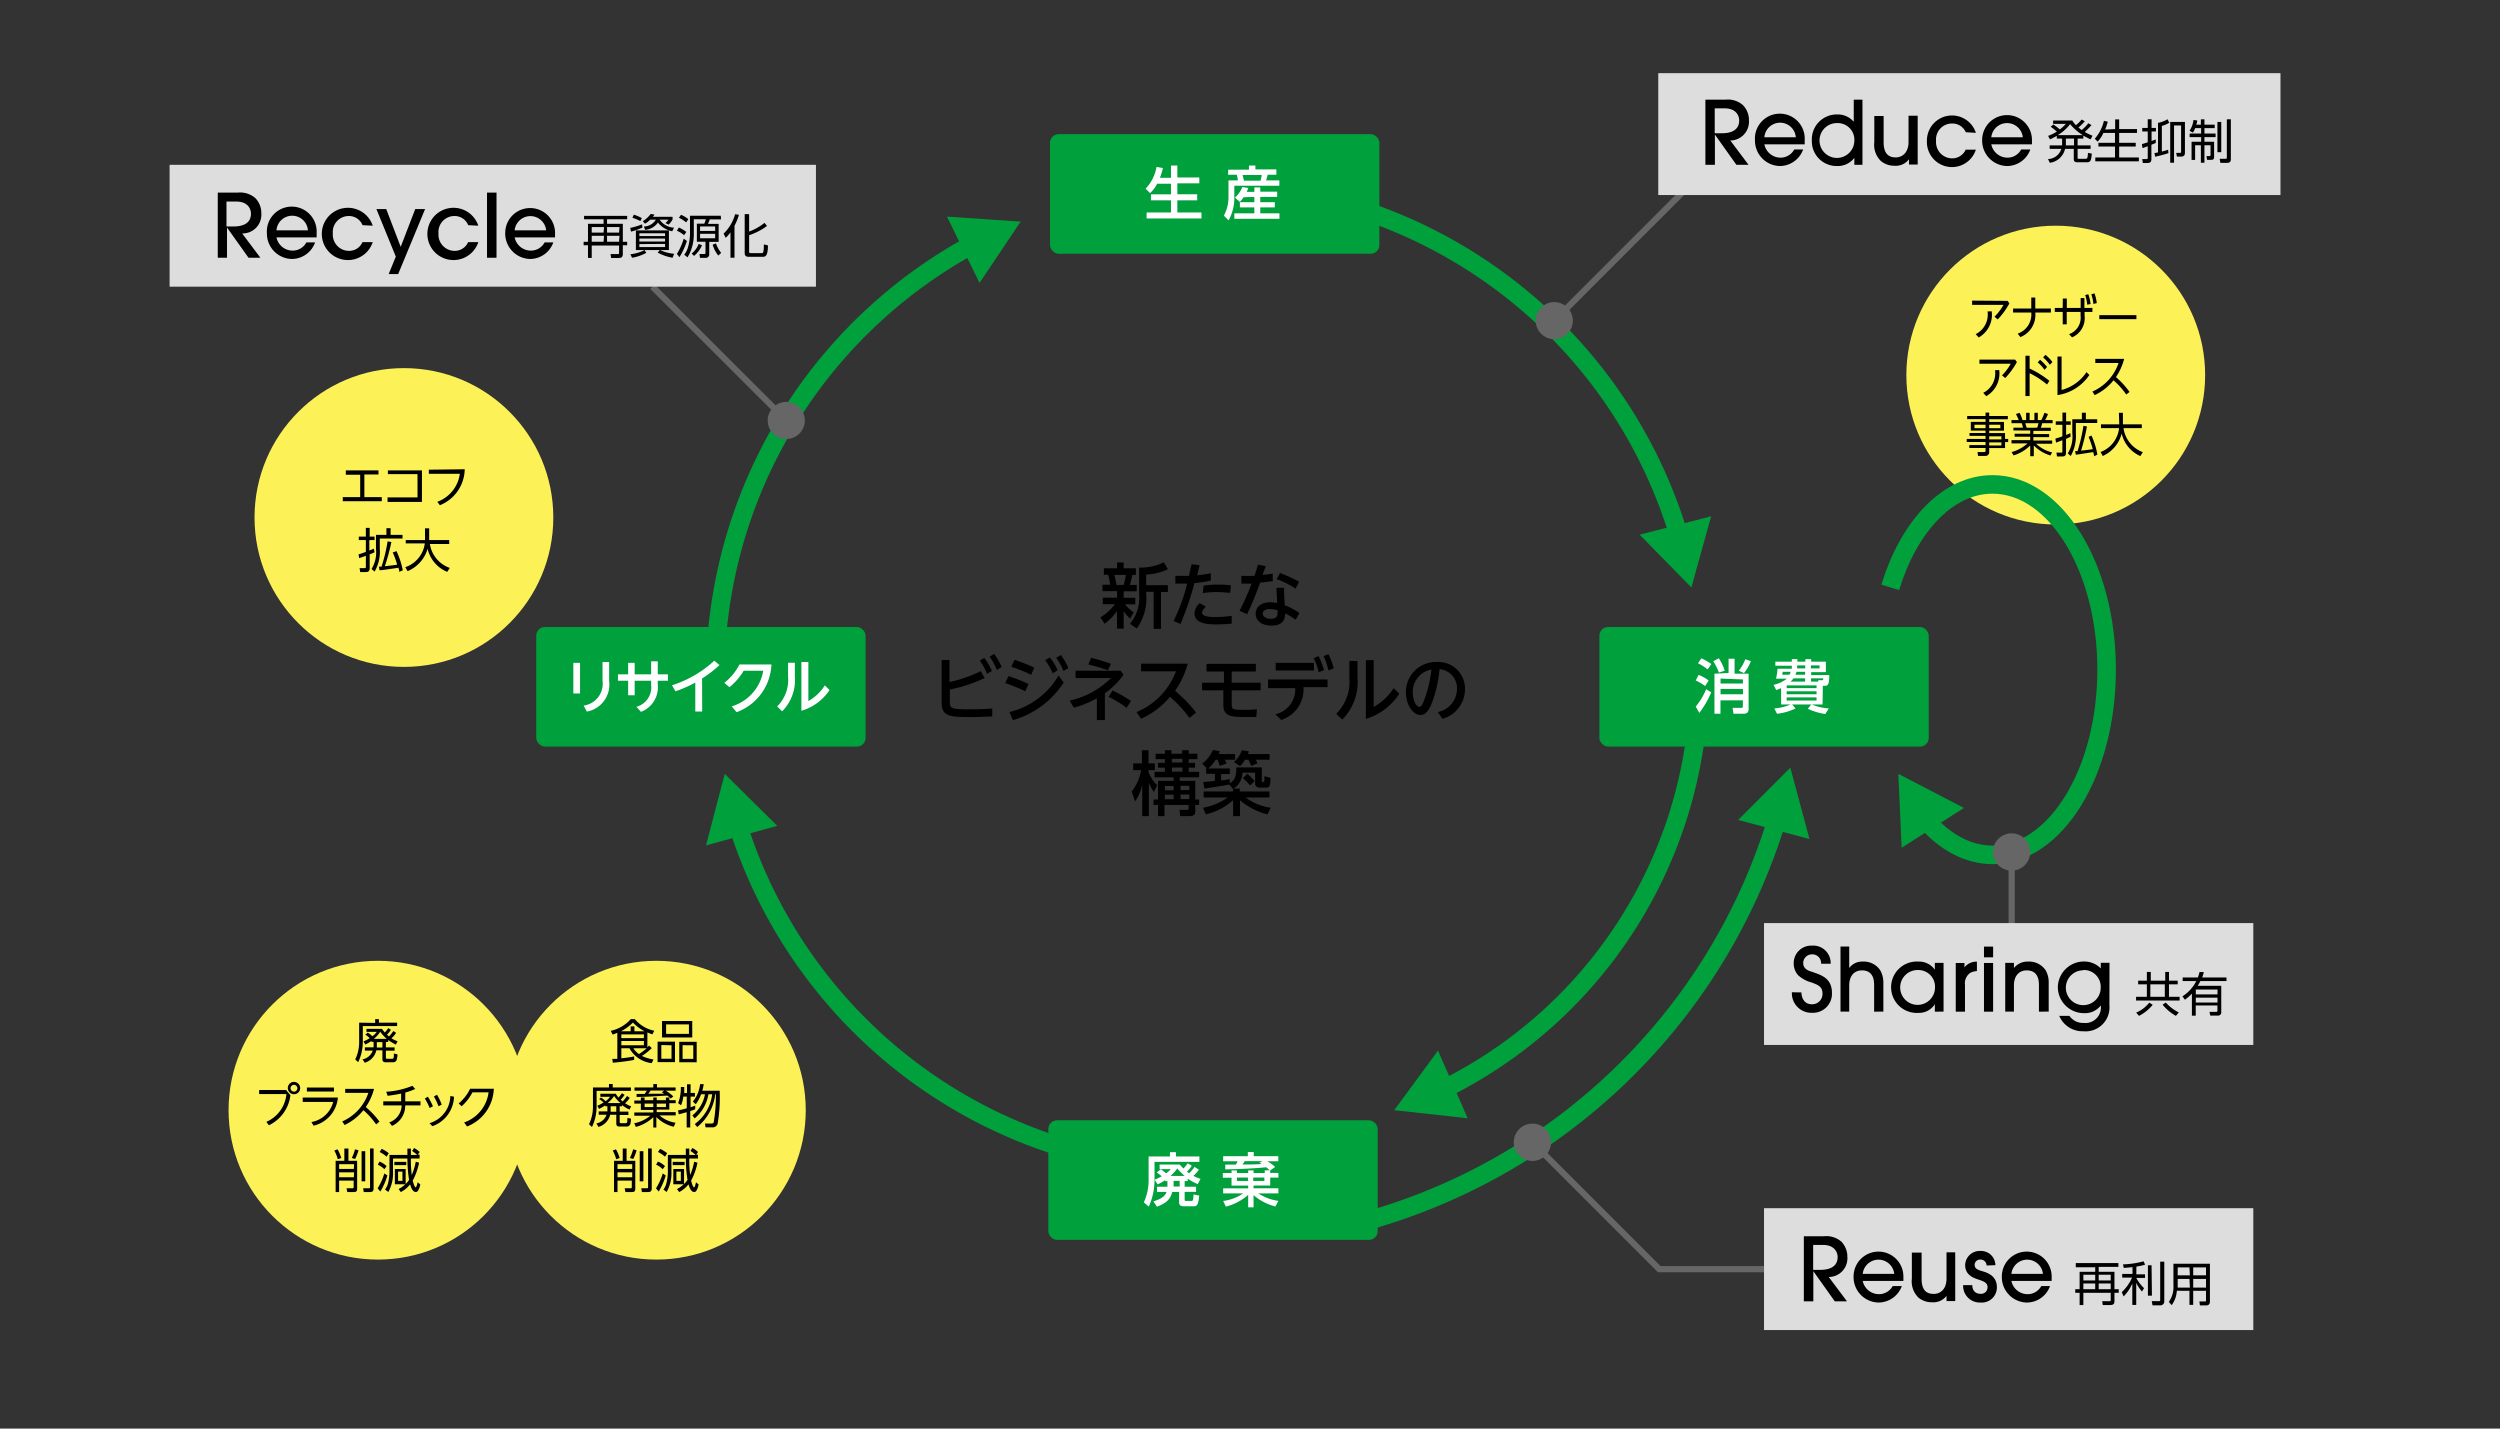 <svg xmlns="http://www.w3.org/2000/svg" viewBox="0 0 287 164">
  <rect x="0" y="0" width="287" height="164" fill="#333333" stroke="none"/>
  <defs>
    <style>
      .cls-1 {
        fill: #ddd;
      }

      .cls-2 {
        fill: #fcf258;
      }

      .cls-3, .cls-5 {
        fill: none;
        stroke-miterlimit: 10;
      }

      .cls-3 {
        stroke: #00a03c;
        stroke-width: 2.13px;
      }

      .cls-4 {
        fill: #00a03c;
      }

      .cls-5 {
        stroke: #666;
        stroke-width: 0.71px;
      }

      .cls-6 {
        fill: #666;
      }

      .cls-7 {
        fill: #fff;
      }
    </style>
  </defs>
  <g id="レイヤー_1" data-name="レイヤー 1">
    <rect class="cls-1" x="202.51" y="138.7" width="56.17" height="13.99"/>
    <circle class="cls-2" cx="236" cy="43.06" r="17.15"/>
    <g>
      <path d="M230.47,34.54l.21.29a8.76,8.76,0,0,1-1.34,1.84l-.37-.31A6.13,6.13,0,0,0,230,35h-3.6v-.49Zm-1.82,1.2a3,3,0,0,1-1.49,3l-.35-.38a2.51,2.51,0,0,0,1.36-2.61Z"/>
      <path d="M235.44,35.42v.46h-1.79a2.74,2.74,0,0,1-1.71,2.82l-.31-.4a2.32,2.32,0,0,0,1.56-2.42H231.1v-.46h2.09V34.16h.46v1.26Z"/>
      <path d="M236.81,34.27h.46v1.08h1.59V34.22h.43v1.13h.92v.46h-.9v.42a2.4,2.4,0,0,1-1.44,2.5l-.34-.37a2,2,0,0,0,1.32-2.13v-.42h-1.59v1.42h-.46V35.81h-.91v-.46h.91Zm2.93-.49A5.46,5.46,0,0,1,240,34.9l-.39.08a4.66,4.66,0,0,0-.23-1.11Zm.71-.1a5.08,5.08,0,0,1,.26,1.12l-.39.09a4.38,4.38,0,0,0-.24-1.11Z"/>
      <path d="M245.26,36.18v.46H241v-.46Z"/>
      <path d="M231.33,41.28l.21.28a8.5,8.5,0,0,1-1.34,1.84l-.37-.31a5.79,5.79,0,0,0,1-1.33h-3.59v-.48Zm-1.82,1.2a3,3,0,0,1-1.49,3l-.35-.38a2.5,2.5,0,0,0,1.36-2.6Z"/>
      <path d="M235,44.14a10.08,10.08,0,0,0-2-1.3v2.63h-.48V40.84H233v1.47a11.06,11.06,0,0,1,2.27,1.41Zm-.8-2.84a5,5,0,0,1,.8.83l-.29.33a4.25,4.25,0,0,0-.78-.86Zm.62-.57a4.91,4.91,0,0,1,.8.83l-.29.32a5.25,5.25,0,0,0-.78-.85Z"/>
      <path d="M236.67,40.93v3.84a4.94,4.94,0,0,0,2.86-2.05l.33.33a5.39,5.39,0,0,1-3.66,2.31V40.93Z"/>
      <path d="M244.09,45.29a8.37,8.37,0,0,0-1.46-1.63,6,6,0,0,1-2.16,1.7l-.26-.41a5.49,5.49,0,0,0,3-3.28h-2.67V41.2h3.31a6.65,6.65,0,0,1-.94,2.09A9.47,9.47,0,0,1,244.47,45Z"/>
      <path d="M230.5,48.13h-2.14v.31h1.7v1h-1.7v.28h1.82v.67h.36v.36h-.36v.69h-1.82v.43a.42.42,0,0,1-.45.47h-.83l-.06-.44h.75c.15,0,.17-.06.17-.17v-.3h-1.86v-.34h1.86v-.35h-2.16v-.35h2.16v-.35H226.1v-.33h1.84v-.28h-1.69v-1h1.69v-.31h-2.11v-.36h2.11v-.39h.42v.39h2.14Zm-2.56.63h-1.27v.4h1.27Zm1.7,0h-1.28v.4h1.28Zm.12,1.33h-1.4v.35h1.4Zm0,.7h-1.4v.35h1.4Z"/>
      <path d="M235.39,52.29a4.47,4.47,0,0,1-1.91-1.15v1.23h-.41V51.14a4.61,4.61,0,0,1-1.91,1.14l-.23-.38a4.49,4.49,0,0,0,1.83-1h-1.84v-.37h2.15v-.39h-1.79v-.35h1.79v-.37h-1.93V49.1h1.1a3.5,3.5,0,0,0-.15-.52h-1.17v-.36h.83a7,7,0,0,0-.32-.69l.41-.14a3.63,3.63,0,0,1,.34.83h.42v-.83h.4v.83h.55v-.83h.39v.83h.41a6.52,6.52,0,0,0,.35-.83l.41.14a4.78,4.78,0,0,1-.33.69h.86v.36h-1.19c-.07.25-.08.27-.16.52h1.14v.36h-2v.37h1.81v.35h-1.81v.39h2.16v.37h-1.85a4.12,4.12,0,0,0,1.84,1Zm-1.52-3.19a4.36,4.36,0,0,0,.15-.52h-1.5c0,.15.12.41.15.52Z"/>
      <path d="M237.71,50.13a4.89,4.89,0,0,1-.53.25v1.56c0,.46-.25.46-.45.46h-.59l-.06-.44h.51c.14,0,.17,0,.17-.16V50.54l-.73.27-.07-.46a7.52,7.52,0,0,0,.8-.26V48.77H236v-.4h.77v-1h.42v1h.53v.4h-.53v1.16a4.44,4.44,0,0,0,.49-.21Zm1.75-2.75v.75h1.3v.43h-2.45v1.18a4.67,4.67,0,0,1-.59,2.61l-.34-.3a3.65,3.65,0,0,0,.52-2.34V48.13H239v-.75ZM240.1,50a8.83,8.83,0,0,1,.68,2.19l-.38.19c0-.15-.05-.27-.1-.48-1.47.23-1.58.25-2,.3l-.08-.42.29,0a20.77,20.77,0,0,0,.67-2.9l.4.08a23.46,23.46,0,0,1-.67,2.77c.57-.06.95-.1,1.34-.17a11.17,11.17,0,0,0-.48-1.41Z"/>
      <path d="M243.25,47.39h.46v1.32h2.17v.44h-2.1A3.45,3.45,0,0,0,246,51.91l-.29.45a3.77,3.77,0,0,1-2.14-2.59,3.89,3.89,0,0,1-2.18,2.58l-.24-.46a3.3,3.3,0,0,0,2.12-2.74h-2.08v-.44h2.1Z"/>
    </g>
    <g>
      <path d="M210.63,149.39l-2.46-3.46h0v3.46h-1.09v-7.47h2.31a2.65,2.65,0,0,1,2,.62,2.52,2.52,0,0,1,.69,1.77,2.15,2.15,0,0,1-2.14,2.29l2.09,2.79Zm-2.48-3.61h.75c.44,0,2.06,0,2.06-1.47,0-.62-.43-1.39-1.66-1.39h-1.15Z"/>
      <path d="M213.84,147.05a1.9,1.9,0,0,0,1.84,1.52,1.8,1.8,0,0,0,1.6-.93h1.05a2.86,2.86,0,0,1-2.69,1.89,2.92,2.92,0,0,1-2.85-2.95,2.86,2.86,0,1,1,5.72-.07c0,.19,0,.47,0,.54Zm3.62-.81a1.82,1.82,0,0,0-3.62,0Z"/>
      <path d="M220.6,143.8v3c0,1.38.61,1.74,1.39,1.74s1.47-.55,1.47-1.77v-3h1v5.59h-1v-.6h0a1.88,1.88,0,0,1-1.65.74,2.4,2.4,0,0,1-1.59-.55,2.61,2.61,0,0,1-.74-2.15v-3Z"/>
      <path d="M228.06,145.28a.69.69,0,0,0-.71-.68.61.61,0,0,0-.66.6c0,.47.4.59.87.73s1.68.48,1.68,1.82a1.73,1.73,0,0,1-1.87,1.78,1.91,1.91,0,0,1-2-2h1.05c0,.63.36,1,.95,1a.74.74,0,0,0,.8-.76c0-.5-.43-.67-1-.86s-1.57-.5-1.57-1.69a1.67,1.67,0,0,1,1.76-1.61,1.65,1.65,0,0,1,1.71,1.63Z"/>
      <path d="M230.91,147.05a1.89,1.89,0,0,0,1.84,1.52,1.78,1.78,0,0,0,1.59-.93h1a2.83,2.83,0,0,1-2.68,1.89,2.92,2.92,0,0,1-2.85-2.95,2.86,2.86,0,1,1,5.72-.07c0,.19,0,.47,0,.54Zm3.62-.81a1.82,1.82,0,0,0-3.62,0Z"/>
    </g>
    <g>
      <path class="cls-3" d="M195.1,77.72a52.76,52.76,0,0,1-29.42,47.34"/>
      <polygon class="cls-4" points="165.08 120.61 160.06 127.45 168.49 128.38 165.08 120.61"/>
    </g>
    <g>
      <path class="cls-3" d="M204,94.05a68.62,68.62,0,0,1-48.21,46.42"/>
      <polygon class="cls-4" points="199.54 94.13 205.53 88.13 207.73 96.32 199.54 94.13"/>
    </g>
    <g>
      <path class="cls-3" d="M132,21.61a57.84,57.84,0,0,1,6.62-.38A56.51,56.51,0,0,1,192.74,61.5"/>
      <polygon class="cls-4" points="188.23 61.38 194.17 67.44 196.44 59.27 188.23 61.38"/>
    </g>
    <g>
      <path class="cls-3" d="M82.11,77.72a56.48,56.48,0,0,1,29.55-49.66"/>
      <polygon class="cls-4" points="112.45 32.48 117.17 25.44 108.71 24.87 112.45 32.48"/>
    </g>
    <g>
      <path class="cls-3" d="M138.61,134.22A56.52,56.52,0,0,1,84.72,94.76"/>
      <polygon class="cls-4" points="89.23 94.81 83.2 88.84 81.05 97.05 89.23 94.81"/>
    </g>
    <g>
      <path class="cls-3" d="M217,67.43c2.14-7,6.59-11.82,11.74-11.82,7.23,0,13.1,9.52,13.1,21.26S236,98.14,228.76,98.14c-2.88,0-5.53-1.5-7.7-4"/>
      <polygon class="cls-4" points="225.46 92.75 217.93 88.84 218.31 97.32 225.46 92.75"/>
    </g>
    <g>
      <path d="M126.33,70.87A6,6,0,0,0,128,69.36h-1.4v-.75h1.64v-.75h-1.68v-.73h.89a6.83,6.83,0,0,0-.24-1.15h-.49v-.74h1.52v-.67H129v.67h1.4V66H130c-.17.74-.19.83-.29,1.15h.79v.73H129v.75h1.33v.75h-1.18a4.4,4.4,0,0,0,1,.92l-.41.72a4.32,4.32,0,0,1-.74-.86v2h-.77v-2a6.46,6.46,0,0,1-1.43,1.45ZM127.92,66a9.28,9.28,0,0,1,.25,1.15H129a8.84,8.84,0,0,0,.25-1.15Zm6.15-.65a6.66,6.66,0,0,1-2.49.61v1.22h2.49v.78h-.79v4.23h-.84V67.94h-.86v.21a5.89,5.89,0,0,1-1.08,4l-.78-.54a4.68,4.68,0,0,0,1.05-3.45v-3a6,6,0,0,0,2.84-.61Z"/>
      <path d="M134.73,71.29A22,22,0,0,0,136.29,67c-.09,0-.61,0-1.36,0l0-.89.85,0c.44,0,.61,0,.73,0,0-.2.25-1.15.29-1.34l.91.12c-.09.41-.11.48-.27,1.15A12.14,12.14,0,0,0,139,65.8l0,.86a16.53,16.53,0,0,1-1.88.28,33.53,33.53,0,0,1-1.6,4.69Zm3.7-1.65c-.13.13-.43.44-.43.69,0,.51,1.13.51,1.62.51a12,12,0,0,0,1.78-.15v.9a16.62,16.62,0,0,1-1.69.09c-.84,0-2.58,0-2.58-1.27a1.66,1.66,0,0,1,.6-1.17Zm2.79-1.59c-.35,0-.84-.08-1.48-.08a10.23,10.23,0,0,0-1.66.12l.09-.86a10.75,10.75,0,0,1,1.65-.12,12.53,12.53,0,0,1,1.49.09Z"/>
      <path d="M145.31,65l-.37,1a11.35,11.35,0,0,0,1.17-.16l0,.89c-.38,0-1,.13-1.44.15-.28.76-.82,2.22-1.5,3.63l-.87-.39A27.07,27.07,0,0,0,143.68,67h-1.17l0-.9a12.91,12.91,0,0,0,1.51,0c.22-.69.28-.88.39-1.28Zm3.43,6.14a8.64,8.64,0,0,0-1.21-.73c0,.37,0,1.41-1.56,1.41-1.12,0-1.82-.56-1.82-1.34s.6-1.34,1.67-1.34a4.09,4.09,0,0,1,.79.09c0-.58-.06-1.15-.07-1.75h.87c0,.54,0,.68.08,2a7.23,7.23,0,0,1,1.68.9Zm-3-1.22c-.48,0-.78.22-.78.54s.4.58.9.58c.8,0,.8-.45.8-.62s0-.11,0-.37A3.77,3.77,0,0,0,145.75,69.92Zm1.2-4.14a16.79,16.79,0,0,1,2.19,1l-.39.8a9.61,9.61,0,0,0-2.18-1.09Z"/>
      <path d="M109,78.3a16,16,0,0,0,3.6-1.25l.44.79a17.72,17.72,0,0,1-4,1.32v1.4c0,.8.16.87,2.43.87.18,0,1.06,0,2.44-.09v.91c-.56,0-1.26.07-2.31.07-2.44,0-3.5,0-3.5-1.65v-4.9H109ZM113,75.53a7.5,7.5,0,0,1,.87,1.49l-.56.34a7,7,0,0,0-.83-1.52Zm1.13-.46a7.53,7.53,0,0,1,.86,1.5l-.56.34a6.8,6.8,0,0,0-.82-1.53Z"/>
      <path d="M117.71,79.35a21.44,21.44,0,0,0-2.31-.93l.37-.81a21.14,21.14,0,0,1,2.3.91Zm4.4-1a10.25,10.25,0,0,1-5.83,4.32l-.39-.93a8.93,8.93,0,0,0,5.63-4.19Zm-3.73-.88a19.71,19.71,0,0,0-2.28-.93l.37-.8c.87.31,1.42.52,2.26.9Zm2.14-2a7.09,7.09,0,0,1,.9,1.47l-.57.35a7.08,7.08,0,0,0-.86-1.5Zm1.27-.27a7,7,0,0,1,.86,1.5l-.57.33a6.39,6.39,0,0,0-.83-1.51Z"/>
      <path d="M126.84,82.66h-.92v-2.5a11.24,11.24,0,0,1-2.64,1.08l-.48-.81a9.72,9.72,0,0,0,4.75-2.59h-4.07V77h5.17l.33.46a9,9,0,0,1-2.14,2.12Zm.35-5.72c-.83-.28-1.32-.43-2.25-.66l.32-.77c.38.1,1.29.34,2.28.69Zm2.15,4.32A11.79,11.79,0,0,0,127.26,80l.47-.73a15.61,15.61,0,0,1,2.1,1.2Z"/>
      <path d="M136.55,82.42A13.6,13.6,0,0,0,134.31,80,9.23,9.23,0,0,1,131,82.51l-.53-.76A8.19,8.19,0,0,0,135,77.07H131v-.88h5.35a10.06,10.06,0,0,1-1.45,3.12,15.66,15.66,0,0,1,2.41,2.49Z"/>
      <path d="M141.4,78.38h3.32v.87H141.4v1.63c0,.53.2.61,1,.61s1.45,0,1.89-.07l-.06.89c-.34,0-1,0-1.58,0-1.43,0-2.21-.18-2.21-1.36V79.25H138v-.87h2.51V77.09h-2v-.88h5.66v.88H141.4Z"/>
      <path d="M146.42,82a2.93,2.93,0,0,0,2.27-3h-3.12V78h6.83v.88h-2.76a3.68,3.68,0,0,1-2.56,3.77Zm4.42-5.9v.87h-4.39v-.87Zm.53-.78a8,8,0,0,1,.62,1.61l-.61.25a6.3,6.3,0,0,0-.57-1.63Zm1.13-.22a7.18,7.18,0,0,1,.61,1.62l-.61.25a6.48,6.48,0,0,0-.56-1.64Z"/>
      <path d="M155.84,75.9v1.9a6.13,6.13,0,0,1-1.75,4.81l-.69-.67a5.16,5.16,0,0,0,1.51-4.07v-2Zm1.86-.12v5.38A6.72,6.72,0,0,0,160,79l.64.64a7,7,0,0,1-3.84,2.89V75.78Z"/>
      <path d="M165.06,81.74a2.71,2.71,0,0,0,2.2-2.63,2.18,2.18,0,0,0-2-2.29,14.55,14.55,0,0,1-1,4.18c-.4.85-.79,1.08-1.2,1.08-.81,0-1.66-1.11-1.66-2.61A3.43,3.43,0,0,1,164.91,76a3.06,3.06,0,0,1,3.27,3.16,3.53,3.53,0,0,1-2.59,3.36Zm-2.87-2.24c0,1,.44,1.65.75,1.65s.45-.52.6-.9a14.46,14.46,0,0,0,.79-3.39A2.59,2.59,0,0,0,162.19,79.5Z"/>
      <path d="M129.92,90.87A5.41,5.41,0,0,0,131,88.41h-.91v-.77h1V86.12h.76v1.52h.73v.77h-.73v.21a4,4,0,0,0,1,1.53l-.39.78a6.8,6.8,0,0,1-.57-1.08v3.84h-.76V90.06a5.29,5.29,0,0,1-.82,1.94Zm3.81-4.75h.75v.41h1.22v-.41h.76v.41h1v.62h-1v.43h.73v.55h-.73v.48h1.2v.63h-2.23v.4h1.79v2.15h.44v.62h-.44v.71c0,.32-.1.57-.67.57h-1.07l-.07-.72h.78c.26,0,.27,0,.27-.22v-.34h-2.78v1.28h-.74V92.41h-.52v-.62h.52V89.64h1.79v-.4h-2.19v-.63h1.19v-.48h-.79v-.55h.79v-.43h-1.06v-.62h1.06Zm0,4.11v.49h1v-.49Zm0,1v.52h1v-.52Zm.8-4.12v.43h1.22v-.43Zm0,1v.48h1.22v-.48Zm1,2.1v.49h1v-.49Zm0,1v.52h1v-.52Z"/>
      <path d="M141.12,90.06c-.56.12-2.32.4-2.86.46l-.13-.74c.07,0,1.15-.11,1.34-.14v-.81h-1v-.64h.06l-.51-.53a3.84,3.84,0,0,0,1.22-1.57l.79.15a2.52,2.52,0,0,1-.13.33h1.89v.65H140.6a2.82,2.82,0,0,1,.22.42l-.79.29a4.07,4.07,0,0,0-.26-.71h-.21a4.62,4.62,0,0,1-.85,1h2.47v.64h-1v.73c.55-.06.72-.1,1-.14v.47c.65-.41.73-.85.76-1.82h2.91v1.5c0,.14,0,.18.09.18s.2,0,.21-.22,0-.38,0-.45l.7.18c0,.86-.07,1.13-.51,1.13h-.75a.48.48,0,0,1-.5-.55V88.7h-1.46a2.22,2.22,0,0,1-1,1.83h.7v.33h3.4v.69H143a6.24,6.24,0,0,0,2.87,1.18l-.36.76a7.8,7.8,0,0,1-3.16-1.62v1.82h-.79V91.86a7.06,7.06,0,0,1-3.13,1.63l-.33-.76a6.94,6.94,0,0,0,2.84-1.18h-2.76v-.69h3.38v-.27Zm1.8-2.84a3,3,0,0,1-.57.73l-.69-.47a3.12,3.12,0,0,0,.9-1.35l.81.12-.11.32h2.49v.65h-1.6a2,2,0,0,1,.21.41l-.72.3c-.07-.16-.23-.53-.32-.71Zm.27,1.61a6.56,6.56,0,0,1,.84.84l-.52.5a6.16,6.16,0,0,0-.83-.85Z"/>
    </g>
    <g>
      <path d="M243.19,145.44h-2.26V146h1.81V148h.49v.41h-.49v.95c0,.39-.18.46-.55.46h-.79l-.07-.44h.82c.12,0,.16,0,.16-.15v-.82h-3.14v1.41h-.43v-1.41h-.5V148h.5V146h1.79v-.52H238.3V145h4.89Zm-2.66.9h-1.36V147h1.36Zm0,1h-1.36V148h1.36Zm1.78-1h-1.38V147h1.38Zm0,1h-1.38V148h1.38Z"/>
      <path d="M245.25,146.29h1v.42h-1a4.47,4.47,0,0,0,.89,1.17l-.24.39a4.14,4.14,0,0,1-.66-1v2.54h-.45v-2.46a4.89,4.89,0,0,1-1,1.48l-.21-.49a5.13,5.13,0,0,0,1.18-1.67h-1.13v-.42h1.18v-.78l-1,.09-.09-.41a10.27,10.27,0,0,0,2.36-.35l.18.38a5.55,5.55,0,0,1-1,.22Zm1.79,2.45h-.46v-3.49H247Zm1.42.64a.44.44,0,0,1-.5.47h-.85l-.09-.48h.77c.16,0,.2,0,.2-.16v-4.37h.47Z"/>
      <path d="M253.7,149.4c0,.39-.24.46-.43.46h-.72l-.06-.45h.63c.09,0,.13,0,.13-.14v-1.09h-1.47v1.62h-.43v-1.62H249.9a3.11,3.11,0,0,1-.59,1.65l-.33-.37a2.94,2.94,0,0,0,.53-1.89v-2.49h4.19Zm-2.35-2.58H250v1h1.4Zm0-1.32H250v.91h1.4Zm1.9,0h-1.47v.91h1.47Zm0,1.32h-1.47v1h1.47Z"/>
    </g>
    <g>
      <line class="cls-5" x1="74.9" y1="32.91" x2="90.26" y2="48.26"/>
      <path class="cls-6" d="M88.75,49.77a2.13,2.13,0,1,0,0-3A2.13,2.13,0,0,0,88.75,49.77Z"/>
    </g>
    <g>
      <line class="cls-5" x1="193.78" y1="21.45" x2="178.43" y2="36.81"/>
      <circle class="cls-6" cx="178.43" cy="36.81" r="2.13"/>
    </g>
    <g>
      <polyline class="cls-5" points="175.93 131.15 190.48 145.7 202.51 145.7"/>
      <path class="cls-6" d="M174.42,132.66a2.14,2.14,0,1,1,3,0A2.14,2.14,0,0,1,174.42,132.66Z"/>
    </g>
    <g>
      <line class="cls-5" x1="230.94" y1="106.8" x2="230.94" y2="97.82"/>
      <path class="cls-6" d="M233.07,97.82a2.14,2.14,0,1,0-2.13,2.13A2.14,2.14,0,0,0,233.07,97.82Z"/>
    </g>
    <circle class="cls-2" cx="46.37" cy="59.41" r="17.15"/>
    <g>
      <path d="M41.83,57.07h2v.47H39.35v-.47h2V54.5H39.7V54h3.75v.47H41.83Z"/>
      <path d="M44.49,57.1h3.44V54.43h-3.4V54h3.91v3.62H44.49Z"/>
      <path d="M53.35,53.87A4.54,4.54,0,0,1,50.5,58l-.3-.39a4,4,0,0,0,2.59-3.22H49.23v-.47Z"/>
      <path d="M43,63.4a5.84,5.84,0,0,1-.56.24v1.57c0,.45-.26.46-.47.46h-.62l-.07-.45h.54c.14,0,.18,0,.18-.17V63.81c-.52.18-.59.21-.77.26l-.07-.45c.16,0,.31-.08.84-.26V62h-.81v-.4H42v-1h.44v1H43V62H42.4V63.2l.52-.21Zm1.84-2.76v.76h1.37v.42H43.6V63A4.52,4.52,0,0,1,43,65.62l-.35-.3A3.59,3.59,0,0,0,43.16,63V61.4h1.2v-.76Zm.68,2.63a9.45,9.45,0,0,1,.72,2.2l-.41.18c0-.15,0-.26-.1-.47-1.55.23-1.67.25-2.15.29l-.09-.42.31,0a19.21,19.21,0,0,0,.7-2.91l.43.09A23.25,23.25,0,0,1,44.18,65c.6-.07,1-.1,1.41-.18a8.76,8.76,0,0,0-.51-1.4Z"/>
      <path d="M48.79,60.65h.48V62h2.3v.45H49.35a3.47,3.47,0,0,0,2.29,2.75l-.3.45A3.78,3.78,0,0,1,49.09,63a4,4,0,0,1-2.3,2.57l-.26-.46a3.33,3.33,0,0,0,2.24-2.73H46.58V62h2.21Z"/>
    </g>
    <circle class="cls-2" cx="43.39" cy="127.45" r="17.15"/>
    <g>
      <path d="M43.07,117.43V117h.43v.4h2.09v.39H41.65v1.72a5.44,5.44,0,0,1-.53,2.43l-.34-.32a4.6,4.6,0,0,0,.45-2.13v-2.09Zm1.5,2.19H44.3v.62h1v.38h-1v.78c0,.06,0,.15.15.15H45c.2,0,.21-.09.22-.61l.41.1a2.25,2.25,0,0,1-.1.66.43.43,0,0,1-.39.25H44.3c-.24,0-.4-.07-.4-.37v-1h-.7A1.9,1.9,0,0,1,41.87,122l-.25-.39a1.53,1.53,0,0,0,1.17-1h-.9v-.38h1v-.62h-.25v-.11a3.74,3.74,0,0,1-.71.41l-.2-.36a3.49,3.49,0,0,0,.71-.37,3,3,0,0,0-.5-.4l.28-.24a3.36,3.36,0,0,1,.53.42,2.25,2.25,0,0,0,.5-.5H42.07v-.35h1.78a3.89,3.89,0,0,0,.33.42,3.58,3.58,0,0,0,.39-.5l.31.19a3.16,3.16,0,0,1-.45.56,1.25,1.25,0,0,0,.23.2,4.21,4.21,0,0,0,.5-.62l.31.21a2.7,2.7,0,0,1-.53.62,2.63,2.63,0,0,0,.7.34l-.19.39a4.88,4.88,0,0,1-.88-.53Zm-.18-.36a4.74,4.74,0,0,1-.74-.82,3.26,3.26,0,0,1-.73.82Zm-1.13,1h.64v-.62h-.64Z"/>
      <path d="M32.84,125.13l.5.6a4.39,4.39,0,0,1-2.47,3.45l-.29-.39a3.85,3.85,0,0,0,2.3-3.19H29.75v-.47Zm1.62-.18a.71.71,0,1,1-.71-.75A.73.73,0,0,1,34.46,125Zm-1.1,0a.39.39,0,1,0,.39-.41A.4.4,0,0,0,33.36,125Z"/>
      <path d="M38.79,126A3.64,3.64,0,0,1,36,129.23l-.25-.42a3.13,3.13,0,0,0,2.5-2.31H34.75V126Zm-.45-1.15v.46H35.23v-.46Z"/>
      <path d="M43.18,129.08a8.79,8.79,0,0,0-1.46-1.63,6.1,6.1,0,0,1-2.16,1.7l-.27-.41a5.49,5.49,0,0,0,3-3.28H39.63V125h3.31a6.64,6.64,0,0,1-.95,2.09,9.2,9.2,0,0,1,1.57,1.67Z"/>
      <path d="M46.52,126.43h1.75v.47H46.52A2.53,2.53,0,0,1,45,129.25l-.31-.4a2.12,2.12,0,0,0,1.42-1.95H44v-.47h2.05v-.89c-.57.12-.86.17-1.55.26l-.16-.47a9.28,9.28,0,0,0,3-.68l.33.36a6,6,0,0,1-1.14.41Z"/>
      <path d="M49.12,125.9A8.07,8.07,0,0,1,49.7,127l-.37.2a7.69,7.69,0,0,0-.56-1.09Zm3,0a3.71,3.71,0,0,1-2.49,3.39l-.32-.35a3.33,3.33,0,0,0,2.39-3.12Zm-1.95-.22a6.26,6.26,0,0,1,.54,1.13l-.37.19a7.24,7.24,0,0,0-.53-1.13Z"/>
      <path d="M53.28,128.86a4.23,4.23,0,0,0,2.81-3.46H54.24A5.74,5.74,0,0,1,53,127l-.35-.32a5.09,5.09,0,0,0,1.32-1.69h2.72a4.82,4.82,0,0,1-3.07,4.33Z"/>
      <path d="M38.78,133.08a4.66,4.66,0,0,0-.4-1l.37-.14a4.75,4.75,0,0,1,.43,1ZM40,131.85v1.41H41v3.12c0,.29,0,.47-.41.47h-.72l-.09-.44h.67c.12,0,.15,0,.15-.14v-.74H38.93v1.32h-.4v-3.59h1v-1.41Zm.65,1.8H38.93v.54h1.69Zm0,.93H38.93v.57h1.69Zm-.27-1.64a4.24,4.24,0,0,0,.37-1l.41.11a5.69,5.69,0,0,1-.39,1Zm1.13,2.68v-3.46h.42v3.46Zm1.38-3.77v4.61c0,.33-.21.39-.43.39h-.7l-.07-.44h.63c.14,0,.16,0,.16-.17v-4.4Z"/>
      <path d="M43.35,136.42a6.8,6.8,0,0,0,.77-1.71l.35.23a7.18,7.18,0,0,1-.81,1.85Zm.78-2.19a2.78,2.78,0,0,0-.76-.53l.2-.35a2.46,2.46,0,0,1,.81.52Zm.25-1.44a3.26,3.26,0,0,0-.8-.54l.24-.36a3.57,3.57,0,0,1,.81.5Zm3.16-1a3,3,0,0,1,.64.46l-.22.3h.21V133h-1a13.34,13.34,0,0,0,.1,1.89,7,7,0,0,0,.46-1.53l.38.12a7.22,7.22,0,0,1-.73,2.05c.11.45.25.78.34.78s.19-.43.23-.59l.3.26a2,2,0,0,1-.25.69.29.29,0,0,1-.28.17c-.4,0-.6-.73-.64-.88a3.18,3.18,0,0,1-1.07.89l-.25-.35a3,3,0,0,0,.77-.55h-1.2v-1.75h1.24v1.72a2.53,2.53,0,0,0,.39-.47,16,16,0,0,1-.19-2.45H45.12v1.52a4.42,4.42,0,0,1-.54,2.32l-.38-.28a2.07,2.07,0,0,0,.37-.82,5.82,5.82,0,0,0,.14-1.15v-2h2.06c0-.3,0-.65,0-.73h.4c0,.11,0,.62,0,.73h.73a4.36,4.36,0,0,0-.59-.46Zm-.9,1.59v.38H45.27v-.38Zm-.44,1.12h-.5v1.06h.5Z"/>
    </g>
    <circle class="cls-2" cx="75.35" cy="127.45" r="17.15"/>
    <g>
      <path d="M74.32,120.23a1.12,1.12,0,0,0,.18-.2l.33.29a7.09,7.09,0,0,1-1.13.9,4.14,4.14,0,0,0,1.32.4l-.2.43a3.35,3.35,0,0,1-2.56-1.71h-.93v1.15a14.27,14.27,0,0,0,1.47-.21l0,.4c-1,.19-2,.28-2.45.32l-.06-.44.58,0v-3a3.83,3.83,0,0,1-.54.21l-.22-.43A4.27,4.27,0,0,0,72.41,117h.47a4,4,0,0,0,2.23,1.33l-.22.42-.57-.22ZM74,118.39a5,5,0,0,1-1.34-1,5.44,5.44,0,0,1-1.37,1H72.4v-.56h.43v.56Zm-.07.36H71.33v.43h2.58Zm0,.76H71.33V120h2.58Zm-1.22.83a2.4,2.4,0,0,0,.64.67,6.56,6.56,0,0,0,.89-.67Z"/>
      <path d="M77.49,119.58v2.35h-2v-2.35Zm-1.57.39v1.57h1.17V120Zm3.55-2.76v1.89H76v-1.89Zm-3,.39v1.09h2.62V117.6Zm3.51,2v2.35h-2v-2.35Zm-1.62.39v1.57h1.23V120Z"/>
      <path d="M69.91,124.84v-.4h.43v.4h2.09v.39H68.49v1.71a5.49,5.49,0,0,1-.53,2.44l-.34-.32a4.65,4.65,0,0,0,.45-2.14v-2.08ZM71.42,127h-.28v.61h1V128h-1v.78c0,.06,0,.16.15.16h.52c.2,0,.21-.1.22-.61l.41.1a2.8,2.8,0,0,1-.09.65.45.45,0,0,1-.4.25h-.81c-.24,0-.39-.07-.39-.36v-1h-.7a1.94,1.94,0,0,1-1.34,1.4l-.25-.4a1.52,1.52,0,0,0,1.17-1h-.9v-.38h1V127h-.25v-.11a4,4,0,0,1-.71.41l-.2-.36a3.4,3.4,0,0,0,.71-.38,3,3,0,0,0-.5-.39L69,126a3.36,3.36,0,0,1,.53.42,2.24,2.24,0,0,0,.5-.51H68.92v-.35h1.77A3.86,3.86,0,0,0,71,126a5.39,5.39,0,0,0,.4-.5l.3.19a3.16,3.16,0,0,1-.45.56l.23.19a3.69,3.69,0,0,0,.5-.62l.32.22a3,3,0,0,1-.54.61,2.44,2.44,0,0,0,.7.35l-.19.38a4.38,4.38,0,0,1-.87-.52Zm-.19-.37a4,4,0,0,1-.73-.81,3.65,3.65,0,0,1-.74.81Zm-1.13,1h.65V127H70.1Z"/>
      <path d="M77.35,129.35a4.11,4.11,0,0,1-2-1.11v1.2H75v-1.19a4.63,4.63,0,0,1-2,1.12l-.19-.42a4.14,4.14,0,0,0,1.84-.86H72.82v-.38H75v-.29H73.57v-.73h-.75v-.35h.75V126H74v.3h1V126h.39v.3h1.06V126h.39v.3h.73v.35h-.73v.73H75.39v.29h2.18v.38H75.71a3.6,3.6,0,0,0,1.84.84ZM77,126.11a4.75,4.75,0,0,0-.38-.33c-.54,0-2,.14-3.54.15l0-.35.93,0a2.4,2.4,0,0,0,.24-.37H72.84v-.37H75v-.39h.42v.39h2.14v.37H76.43a5.27,5.27,0,0,1,.87.66Zm-2,.58H74v.4h1Zm1.26-1.5H74.7c-.09.12-.22.32-.27.37l1.8,0-.25-.17Zm.19,1.5H75.39v.4h1.06Z"/>
      <path d="M78.87,125.47v-1h.41v1h.5v.42h-.5v1.22a5.08,5.08,0,0,0,.53-.19l0,.42a4.59,4.59,0,0,1-.57.21v1.88h-.41v-1.75c-.46.13-.68.19-.91.24l-.08-.45a7.3,7.3,0,0,0,1-.24v-1.34h-.4a3.28,3.28,0,0,1-.26,1l-.33-.25a4.9,4.9,0,0,0,.31-1.85l.39,0c0,.17,0,.32,0,.7Zm.89,3.57a5,5,0,0,0,2-3.42h-.43a4.63,4.63,0,0,1-1.58,2.77l-.27-.34a4,4,0,0,0,1.45-2.43h-.45a3.92,3.92,0,0,1-.61,1.15l-.33-.31a3.78,3.78,0,0,0,.83-2l.42,0a6.29,6.29,0,0,1-.17.76h2a18.15,18.15,0,0,1-.23,3.75.58.58,0,0,1-.62.45H81l-.07-.44h.71c.1,0,.23,0,.29-.13a17.33,17.33,0,0,0,.25-3.24h-.07a5.65,5.65,0,0,1-2.07,3.77Z"/>
      <path d="M70.74,133.08a4.66,4.66,0,0,0-.4-1l.37-.14a4.75,4.75,0,0,1,.43,1Zm1.19-1.23v1.41h1v3.12c0,.29,0,.47-.41.47h-.72l-.09-.44h.67c.12,0,.15,0,.15-.14v-.74H70.89v1.32h-.4v-3.59h1v-1.41Zm.65,1.8H70.89v.54h1.69Zm0,.93H70.89v.57h1.69Zm-.27-1.64a4.76,4.76,0,0,0,.37-1l.4.11a4.9,4.9,0,0,1-.38,1Zm1.13,2.68v-3.46h.42v3.46Zm1.38-3.77v4.61c0,.33-.21.39-.43.39h-.7l-.07-.44h.62c.15,0,.16,0,.16-.17v-4.4Z"/>
      <path d="M75.31,136.42a6.8,6.8,0,0,0,.77-1.71l.35.23a8,8,0,0,1-.81,1.85Zm.77-2.19a2.51,2.51,0,0,0-.76-.53l.21-.35a2.46,2.46,0,0,1,.81.52Zm.26-1.44a3.26,3.26,0,0,0-.8-.54l.24-.36a4.06,4.06,0,0,1,.81.5Zm3.15-1a2.58,2.58,0,0,1,.64.46l-.21.3h.21V133h-1a13.34,13.34,0,0,0,.1,1.89,7,7,0,0,0,.46-1.53l.38.12a7.22,7.22,0,0,1-.73,2.05c.1.45.25.78.34.78s.19-.43.22-.59l.3.26a2.07,2.07,0,0,1-.24.69.29.29,0,0,1-.28.17c-.4,0-.6-.73-.64-.88a3.28,3.28,0,0,1-1.07.89l-.25-.35a3,3,0,0,0,.77-.55H77.3v-1.75h1.23v1.72a2.73,2.73,0,0,0,.4-.47,13.8,13.8,0,0,1-.19-2.45H77.08v1.52a4.32,4.32,0,0,1-.55,2.32l-.37-.28a1.93,1.93,0,0,0,.36-.82,5.19,5.19,0,0,0,.15-1.15v-2h2.06c0-.3,0-.65,0-.73h.4c0,.11,0,.62,0,.73h.73a4.36,4.36,0,0,0-.59-.46Zm-.9,1.59v.38H77.23v-.38Zm-.43,1.12h-.51v1.06h.51Z"/>
    </g>
    <rect class="cls-1" x="19.47" y="18.92" width="74.2" height="13.99"/>
    <g>
      <path d="M28.53,29.59l-2.47-3.47h0v3.47H25V22.11h2.31a2.65,2.65,0,0,1,2,.63,2.46,2.46,0,0,1,.69,1.77A2.15,2.15,0,0,1,27.8,26.8l2.09,2.79ZM26,26h.75c.44,0,2.06,0,2.06-1.46,0-.63-.42-1.4-1.66-1.4H26Z"/>
      <path d="M31.74,27.25a1.89,1.89,0,0,0,1.84,1.52,1.78,1.78,0,0,0,1.59-.94h1a2.84,2.84,0,0,1-2.68,1.9,2.92,2.92,0,0,1-2.85-2.95,2.86,2.86,0,1,1,5.71-.07c0,.18,0,.47,0,.54Zm3.61-.81a1.81,1.81,0,0,0-3.61,0Z"/>
      <path d="M41.62,25.85a1.67,1.67,0,0,0-1.57-1.05,1.83,1.83,0,0,0-1.84,2,1.86,1.86,0,0,0,1.82,2,1.67,1.67,0,0,0,1.58-1h1.18a3,3,0,1,1,0-1.89Z"/>
      <path d="M45.71,31.46H44.62l.82-2L43.21,24h1.13L46,28.34,47.67,24H48.8Z"/>
      <path d="M53.75,25.85a1.67,1.67,0,0,0-1.57-1.05,1.83,1.83,0,0,0-1.84,2,1.86,1.86,0,0,0,1.82,2,1.68,1.68,0,0,0,1.58-1h1.17a3,3,0,1,1,0-1.89Z"/>
      <path d="M57,29.59H55.91V22.11H57Z"/>
      <path d="M59.08,27.25a1.9,1.9,0,0,0,1.84,1.52,1.78,1.78,0,0,0,1.6-.94h1a2.85,2.85,0,0,1-2.69,1.9A2.92,2.92,0,0,1,58,26.78a2.86,2.86,0,1,1,5.72-.07c0,.18,0,.47,0,.54Zm3.62-.81a1.82,1.82,0,0,0-3.62,0Z"/>
    </g>
    <g>
      <path d="M72,25.17H69.69v.52H71.5v2.07H72v.4H71.5v1c0,.39-.19.46-.55.46h-.79l-.07-.45h.82c.12,0,.16,0,.16-.16v-.82H67.93v1.42H67.5V28.16H67v-.4h.5V25.69h1.79v-.52H67.05v-.39H72Zm-2.66.9H67.93v.63h1.36Zm0,1H67.93v.68h1.36Zm1.78-1H69.69v.63h1.38Zm0,1H69.69v.68h1.38Z"/>
      <path d="M73.75,26.13a8.58,8.58,0,0,1-1.31.46l-.09-.43a7.11,7.11,0,0,0,1.36-.41Zm.44,2.9a5.23,5.23,0,0,1-1.63.56l-.19-.4A4.87,4.87,0,0,0,74,28.71Zm-.68-3.65A5.56,5.56,0,0,0,72.6,25l.17-.36a6.24,6.24,0,0,1,.92.4Zm3.28,1.07v2.26H73V26.45Zm-3.39.33v.32h2.95v-.32Zm0,.6v.35h2.95v-.35Zm0,.64v.34h2.95V28Zm3.81-3.13v.31a2.76,2.76,0,0,1-.45.59l-.37-.18a1.93,1.93,0,0,0,.34-.39h-1a2.13,2.13,0,0,0,1.65.92l-.21.41a2.81,2.81,0,0,1-1.64-1,2,2,0,0,1-1.47.84L73.92,26a1.62,1.62,0,0,0,1.37-.78h-.65a2.36,2.36,0,0,1-.6.46l-.25-.29a3.17,3.17,0,0,0,.91-.83l.44.07a1.88,1.88,0,0,1-.19.26Zm0,4.7A5.63,5.63,0,0,1,75.5,29l.26-.31a4.44,4.44,0,0,0,1.63.44Z"/>
      <path d="M77.71,29.15a7.32,7.32,0,0,0,.78-1.75l.37.26A8.28,8.28,0,0,1,78,29.52ZM78.53,27a3,3,0,0,0-.82-.51l.22-.37a3.69,3.69,0,0,1,.86.51Zm.24-1.47a3.68,3.68,0,0,0-.83-.53l.24-.34a3.23,3.23,0,0,1,.84.5Zm4-.34h-1.3c0,.08-.16.44-.19.51H82.5v2.07H81.42v1.42a.39.39,0,0,1-.44.41h-.62l-.06-.44.5,0c.15,0,.19,0,.19-.18V27.75H80V25.68h.85a2.91,2.91,0,0,0,.18-.51H79.65v1.64a5.08,5.08,0,0,1-.72,2.73l-.38-.3a2.41,2.41,0,0,0,.44-.88,5.82,5.82,0,0,0,.22-1.59v-2h3.54Zm-3.37,3.92A2.62,2.62,0,0,0,80.21,28l.38.16a3.37,3.37,0,0,1-.91,1.22ZM82.1,26H80.37v.51H82.1Zm0,.84H80.37v.51H82.1Zm.09,1.1a3.69,3.69,0,0,0,.6,1.09l-.33.31a3.69,3.69,0,0,1-.65-1.25Z"/>
      <path d="M84.32,29.59h-.46V26.67a3.61,3.61,0,0,1-.55.63l-.24-.48a4.87,4.87,0,0,0,1.32-2.23l.44.07a6.68,6.68,0,0,1-.51,1.26Zm3.73-3.65A7.13,7.13,0,0,1,86,27v1.83c0,.19,0,.23.24.23H87.4c.2,0,.29,0,.29-1l.47.11c0,1.31-.34,1.31-.63,1.31H86c-.21,0-.51,0-.51-.44V24.58H86v2a6.07,6.07,0,0,0,1.77-1Z"/>
    </g>
    <rect class="cls-1" x="190.37" y="8.4" width="71.43" height="13.99"/>
    <g>
      <path d="M199.34,18.92l-2.47-3.47h0v3.47h-1.09V11.44h2.31a2.61,2.61,0,0,1,2,.63,2.44,2.44,0,0,1,.69,1.76,2.16,2.16,0,0,1-2.14,2.3l2.09,2.79Zm-2.49-3.62h.75c.44,0,2.06,0,2.06-1.47,0-.62-.42-1.39-1.66-1.39h-1.15Z"/>
      <path d="M202.55,16.57a1.9,1.9,0,0,0,1.83,1.53,1.8,1.8,0,0,0,1.6-.94H207a2.86,2.86,0,0,1-2.69,1.9,2.92,2.92,0,0,1-2.84-2.95,2.86,2.86,0,1,1,5.71-.07c0,.18,0,.46,0,.53Zm3.61-.81a1.81,1.81,0,0,0-3.61,0Z"/>
      <path d="M212.88,18.92v-.8h0a2.39,2.39,0,0,1-2,.94A2.84,2.84,0,0,1,208,16.14a2.86,2.86,0,0,1,2.91-3,2.41,2.41,0,0,1,1.9.84h0V11.44h1v7.48Zm-1.94-4.79a2,2,0,1,0,1.94,2A1.91,1.91,0,0,0,210.94,14.13Z"/>
      <path d="M216.24,13.32v3c0,1.38.62,1.75,1.39,1.75s1.47-.56,1.47-1.78v-3h1.05v5.6h-1v-.61h0a1.89,1.89,0,0,1-1.65.75,2.4,2.4,0,0,1-1.59-.56,2.6,2.6,0,0,1-.74-2.15v-3Z"/>
      <path d="M225.67,15.18a1.66,1.66,0,0,0-1.57-1,1.83,1.83,0,0,0-1.84,2,1.86,1.86,0,0,0,1.82,2,1.69,1.69,0,0,0,1.58-1h1.17a2.88,2.88,0,0,1-5.62-1,2.88,2.88,0,0,1,5.62-.93Z"/>
      <path d="M228.6,16.57a1.9,1.9,0,0,0,1.84,1.53,1.78,1.78,0,0,0,1.59-.94h1.05a2.85,2.85,0,0,1-2.68,1.9,2.92,2.92,0,0,1-2.85-2.95,2.86,2.86,0,1,1,5.72-.07c0,.18,0,.46,0,.53Zm3.62-.81a1.82,1.82,0,0,0-3.62,0Z"/>
    </g>
    <g>
      <path d="M240.1,14.36a8.16,8.16,0,0,1-.77.79,6.25,6.25,0,0,0,.89.43L240,16c-.31-.15-.49-.23-.83-.43v.34h-.66v.78H240v.4h-1.49v1c0,.12,0,.14.15.14h.73c.24,0,.27-.05.31-.68l.44.08c-.07.76-.11,1-.58,1h-1.07c-.14,0-.42,0-.42-.36V17.09h-1a2.08,2.08,0,0,1-1.75,1.6l-.21-.43a1.65,1.65,0,0,0,1.53-1.17H235.3v-.4h1.43v-.78h-.61V15.6a8.3,8.3,0,0,1-.78.4l-.22-.4a5.12,5.12,0,0,0,1-.49,5.34,5.34,0,0,0-.7-.55l.3-.27a6.59,6.59,0,0,1,.75.57,4.6,4.6,0,0,0,.69-.64H235.7v-.38h2.2a2.58,2.58,0,0,0,.42.53,5.1,5.1,0,0,0,.66-.65l.36.2a7.18,7.18,0,0,1-.73.72c.11.09.19.16.37.29a4.76,4.76,0,0,0,.76-.78Zm-1,1.15a5.81,5.81,0,0,1-1.45-1.26,5.15,5.15,0,0,1-1.41,1.26Zm-1,.4h-.94v.78h.94Z"/>
      <path d="M242.82,14.82V13.71h.46v1.11h2.05v.44h-2.05v1.13h1.9v.43h-1.9v1.26h2.26v.44h-5v-.44h2.26V16.82h-1.9v-.43h1.9V15.26h-1.33a3.54,3.54,0,0,1-.66,1l-.33-.33a4.81,4.81,0,0,0,1.05-2.06l.44.1a5.32,5.32,0,0,1-.3.9Z"/>
      <path d="M247.48,16.41l-.5.21v1.64c0,.42-.25.45-.46.45H246l-.07-.45h.49c.06,0,.14,0,.14-.14V16.79l-.6.21-.07-.46.67-.2V15.09h-.63v-.4h.63v-1H247v1h.5v.4H247v1.1l.48-.18Zm1.46,1.17a14.26,14.26,0,0,1-1.53.41l-.08-.42.41-.07V14.1a3.06,3.06,0,0,0,1.09-.41l.2.4a2.9,2.9,0,0,1-.85.36V17.4c.35-.09.56-.16.72-.21Zm1.89-.1c0,.3-.06.5-.5.5h-.42l-.08-.43h.42c.13,0,.14-.05.14-.15v-3h-.81v4.28h-.44V14h1.69Z"/>
      <path d="M252.66,14.31V13.7h.41v.61h1.18v.4h-1.18v.62h1.28v.41h-1.28v.53h1.11V18c0,.23-.07.35-.33.35h-.48l-.07-.43h.35c.11,0,.12-.07.12-.16V16.68h-.7v2h-.41v-2H252v1.68h-.41V16.27h1.1v-.53h-1.32v-.41h1.32v-.62H252a2.29,2.29,0,0,1-.25.52l-.39-.22a2.76,2.76,0,0,0,.45-1.24l.43.06c0,.19-.06.31-.11.48ZM255,14v3.47h-.44V14Zm1.1-.31v4.61c0,.38-.31.4-.46.4h-.74l-.08-.47h.68c.13,0,.14-.06.14-.14V13.7Z"/>
    </g>
    <rect class="cls-1" x="202.51" y="105.97" width="56.17" height="13.99"/>
    <g>
      <path d="M206.8,113.93c0,.26.11,1.36,1.21,1.36a1.18,1.18,0,0,0,1.21-1.27c0-.83-.69-1-1.21-1.22a3.7,3.7,0,0,1-1.58-.84,2,2,0,0,1-.51-1.4,2,2,0,0,1,2.09-2,2,2,0,0,1,2.15,2.08h-1.1a1,1,0,0,0-1.05-1.08,1,1,0,0,0-1,1c0,.72.68.91,1,1,.94.35,2.3.65,2.3,2.44a2.19,2.19,0,0,1-2.3,2.27,2.24,2.24,0,0,1-2.3-2.36Z"/>
      <path d="M215.15,116.14v-3c0-.43,0-1.74-1.39-1.74-.88,0-1.47.61-1.47,1.73v3h-1v-7.47h1v2.47h0a1.82,1.82,0,0,1,1.56-.74,2.26,2.26,0,0,1,2,1,2.83,2.83,0,0,1,.36,1.43v3.31Z"/>
      <path d="M222.12,116.14v-.86h0a2.15,2.15,0,0,1-1.9,1,2.95,2.95,0,1,1,0-5.89,2.2,2.2,0,0,1,1.9.94h0v-.79h1v5.59Zm-1.92-4.78a2,2,0,1,0,1.94,2A1.91,1.91,0,0,0,220.2,111.36Z"/>
      <path d="M224.52,116.14v-5.59h1v.5h0a1.75,1.75,0,0,1,1.43-.65v1.08a2,2,0,0,0-.76.2,1.47,1.47,0,0,0-.61,1.4v3.06Z"/>
      <path d="M228.81,109.9h-1.05v-1.23h1.05Zm0,6.24h-1.05v-5.59h1.05Z"/>
      <path d="M234.07,116.14v-3c0-.43,0-1.74-1.4-1.74-.87,0-1.47.61-1.47,1.73v3h-1v-5.59h1v.59h0a2,2,0,0,1,1.64-.74,2.28,2.28,0,0,1,2,1,2.74,2.74,0,0,1,.35,1.43v3.31Z"/>
      <path d="M242.16,115.39a2.75,2.75,0,0,1-3,3,2.9,2.9,0,0,1-2.76-1.77h1.17a1.85,1.85,0,0,0,1.6.81,1.78,1.78,0,0,0,2-2h0a2.29,2.29,0,0,1-1.93.88,3,3,0,0,1-3-3,3,3,0,0,1,3-2.93,2.68,2.68,0,0,1,1.93.79v-.64h1Zm-3-4a2,2,0,0,0,0,4,2,2,0,0,0,2-2A1.92,1.92,0,0,0,239.16,111.36Z"/>
    </g>
    <g>
      <path d="M250,113h-1v1.43h1.22v.43h-5v-.43h1.24V113h-1v-.42h1v-1h.45v1h1.66v-1H249v1h1Zm-2.87,2.35a4.83,4.83,0,0,1-1.57,1.27l-.33-.37a3.84,3.84,0,0,0,1.51-1.15Zm1.39-2.35h-1.66v1.43h1.66Zm1.27,3.62a5.28,5.28,0,0,1-1.52-1.28l.36-.25a5,5,0,0,0,1.5,1.14Z"/>
      <path d="M253,111.6a4.58,4.58,0,0,1-.19.61h2.79v.42h-3a5.61,5.61,0,0,1-.3.54H255v3a.37.37,0,0,1-.4.42h-.86l-.09-.43h.79c.12,0,.12-.08.12-.15v-.58h-2.49v1.17h-.44v-2.53a6.54,6.54,0,0,1-.8.7l-.29-.39a4.4,4.4,0,0,0,1.59-1.75h-1.56v-.42h1.75c.07-.21.12-.35.19-.63Zm1.57,2h-2.49v.56h2.49Zm0,.93h-2.49v.56h2.49Z"/>
    </g>
  </g>
  <g id="レイヤー_3" data-name="レイヤー 3">
    <rect class="cls-4" x="120.54" y="15.4" width="37.81" height="13.73" rx="1"/>
    <g>
      <path class="cls-7" d="M132.84,21.09a3.73,3.73,0,0,1-.81,1.08l-.52-.51a4.74,4.74,0,0,0,1.26-2.5l.73.13a7.89,7.89,0,0,1-.34,1.12h1.27V19h.73v1.37h2.52v.68h-2.52v1.25h2.28V23h-2.28v1.39h2.77v.69h-6.3v-.69h2.8V23h-2.3v-.69h2.3V21.09Z"/>
      <path class="cls-7" d="M141,19.48h2.38V19h.74v.45h2.41v.61h-1a5,5,0,0,1-.19.65h1.53v.61H141.7v1.22a5.28,5.28,0,0,1-.66,2.76l-.54-.55a4.32,4.32,0,0,0,.53-2.14v-1.9h1.08a3.12,3.12,0,0,0-.13-.65h-1Zm1.77,3.16a4,4,0,0,1-.44.54l-.55-.49a3.65,3.65,0,0,0,.85-1.22l.67.11a4.22,4.22,0,0,1-.18.45H144v-.52h.68V22h1.94v.61h-1.94v.6h1.67v.6h-1.67v.68h2.2v.63H141.7v-.63H144v-.68h-1.66v-.6H144v-.6Zm-.11-2.55c0,.14.12.49.15.65h1.9c.06-.22.1-.42.14-.65Z"/>
    </g>
    <rect class="cls-4" x="61.56" y="71.98" width="37.81" height="13.73" rx="1"/>
    <g>
      <path class="cls-7" d="M66.59,76.1v3.51h-.77V76.1ZM69.93,76V78.2a3.14,3.14,0,0,1-2.56,3.49L67,81a2.53,2.53,0,0,0,2.17-2.86V76Z"/>
      <path class="cls-7" d="M72.11,76.1h.75v1.31h1.89V75.92h.76v1.49h1.17v.74H75.51v.44a3,3,0,0,1-1.93,3.13l-.52-.58a2.31,2.31,0,0,0,1.69-2.52v-.47H72.86v1.67h-.75V78.15H70.94v-.74h1.17Z"/>
      <path class="cls-7" d="M80.61,81.68h-.79V78.36a14,14,0,0,1-2.28,1l-.39-.69A13,13,0,0,0,82,75.85l.6.5a13.91,13.91,0,0,1-2,1.54Z"/>
      <path class="cls-7" d="M84,81.09A5.16,5.16,0,0,0,87.62,77H85.38a7.14,7.14,0,0,1-1.64,1.89l-.59-.5a6.35,6.35,0,0,0,1.74-2.11h3.67a6.09,6.09,0,0,1-4,5.48Z"/>
      <path class="cls-7" d="M91.25,76.08v1.58a5.09,5.09,0,0,1-1.46,4l-.57-.56a4.28,4.28,0,0,0,1.25-3.39V76.08ZM92.8,76v4.48a5.29,5.29,0,0,0,1.89-1.8l.54.54A5.86,5.86,0,0,1,92,81.6V76Z"/>
    </g>
    <rect class="cls-4" x="183.61" y="71.98" width="37.81" height="13.73" rx="1"/>
    <g>
      <path class="cls-7" d="M195,77.48a4.59,4.59,0,0,1,1.15.64l-.4.64a5.33,5.33,0,0,0-1.08-.64Zm1.45,2a10.55,10.55,0,0,1-1.37,2.36l-.41-.72a7.91,7.91,0,0,0,1.2-2Zm-1.13-3.91a7.86,7.86,0,0,1,1.15.66l-.43.62a6.36,6.36,0,0,0-1.11-.71Zm2,0A6.08,6.08,0,0,1,198,77l-.67.21a6.56,6.56,0,0,0-.65-1.3Zm1.12,1.69V75.62h.69v1.72h1.61v4.07c0,.38-.22.53-.58.53H199l-.1-.68h1c.16,0,.18-.06.18-.17V80.4h-2.57v1.54h-.69v-4.6Zm-.92.64v.57h2.57V78Zm0,1.19v.61h2.57v-.61ZM201,75.9a4.84,4.84,0,0,1-.79,1.37l-.6-.27a4.84,4.84,0,0,0,.75-1.32Z"/>
      <path class="cls-7" d="M209.23,80.87H208a5.8,5.8,0,0,0,1.95.46l-.41.64a7.23,7.23,0,0,1-2-.6l.39-.5h-2.2l.4.46a6.51,6.51,0,0,1-2.13.61l-.31-.61a5.82,5.82,0,0,0,1.87-.46h-1.09V79l-.56.22-.31-.6a3.69,3.69,0,0,0,1.53-.71h-1.24a7.79,7.79,0,0,0,.17-1.14h1.64a.86.86,0,0,0,0-.17v-.17h-1.89v-.47h1.89v-.29h.64v.29h.92v-.29h.66v.29h1.69v1.2h-1.69v.34H210c0,1.05-.15,1.23-.47,1.23h-.27Zm-3.81-3.41a1.4,1.4,0,0,0,.15-.34h-.92s0,.07-.05.34Zm3.12,1.22h-3.43V79h3.43Zm0,.68h-3.43v.34h3.43Zm0,.7h-3.43v.36h3.43Zm-1.31-1.81v-.38h-1.34a2,2,0,0,1-.34.38Zm0-1.13h-1c0,.11-.06.2-.12.34h1.11Zm-.92-.61c0,.11,0,.15,0,.22h.93v-.34h-.92Zm1.58.22h1v-.34h-1Zm.84,1.52,0-.16h.5s.08,0,.08-.22h-1.4v.38Z"/>
    </g>
    <rect class="cls-4" x="120.35" y="128.61" width="37.81" height="13.73" rx="1"/>
    <g>
      <path class="cls-7" d="M131.86,132.76h2.45v-.49H135v.49h2.69v.62h-5.15v2.14a7.47,7.47,0,0,1-.66,3l-.57-.49a6,6,0,0,0,.55-2.53Zm1.92,2.71a5.41,5.41,0,0,1-.89.5l-.33-.54a6.81,6.81,0,0,0,.8-.39,4.14,4.14,0,0,0-.57-.44l.47-.37a4.33,4.33,0,0,1,.6.47,2.53,2.53,0,0,0,.54-.48h-1.28v-.53h2.32c.11.12.23.27.42.45a3.89,3.89,0,0,0,.49-.6l.47.29a3.54,3.54,0,0,1-.56.67l.25.19a4.17,4.17,0,0,0,.62-.73l.51.33a5,5,0,0,1-.64.7,5.76,5.76,0,0,0,.82.35l-.32.6a6.59,6.59,0,0,1-1.15-.63v.28H136v.65h1.31v.59H136v.88c0,.06,0,.16.12.16h.66c.19,0,.2-.13.24-.75l.65.13c-.07.64-.11,1.23-.58,1.23h-1.19c-.54,0-.54-.31-.54-.48v-1.17h-.79c-.19.78-.58,1.25-1.75,1.7l-.41-.61c1.07-.34,1.35-.66,1.51-1.09h-1.1v-.59h1.2v-.65h-.28ZM136,135a8.44,8.44,0,0,1-.85-.86,4.75,4.75,0,0,1-.78.86Zm-.58.56h-.69v.52c0,.07,0,.11,0,.13h.7Z"/>
      <path class="cls-7" d="M145.76,134.34a4.94,4.94,0,0,0-.41-.34c-1,.12-3.25.23-4.69.24l0-.54h1.21a2.22,2.22,0,0,0,.21-.39h-1.66v-.58h2.83v-.47h.68v.47h2.82v.58h-1.28a4.3,4.3,0,0,1,.92.66l-.57.39v.29h.94v.54h-.94v.91h-1.91v.31h2.85V137h-2.3a5.49,5.49,0,0,0,2.3.86l-.34.64a5.94,5.94,0,0,1-2.51-1.3v1.4h-.62v-1.43a6.13,6.13,0,0,1-2.56,1.35l-.31-.65a5.2,5.2,0,0,0,1.43-.39,4.76,4.76,0,0,0,.86-.48h-2.29v-.58h2.87v-.31h-1.91v-.91h-1v-.54h1v-.3H142v.3h1.29v-.3h.62v.3h1.28v-.3Zm-2.51.84H142v.39h1.29Zm1.66-1.88h-2l-.28.38h.34c.89,0,1,0,1.87-.05l-.26-.17Zm.24,1.88h-1.28v.39h1.28Z"/>
    </g>
  </g>
</svg>

